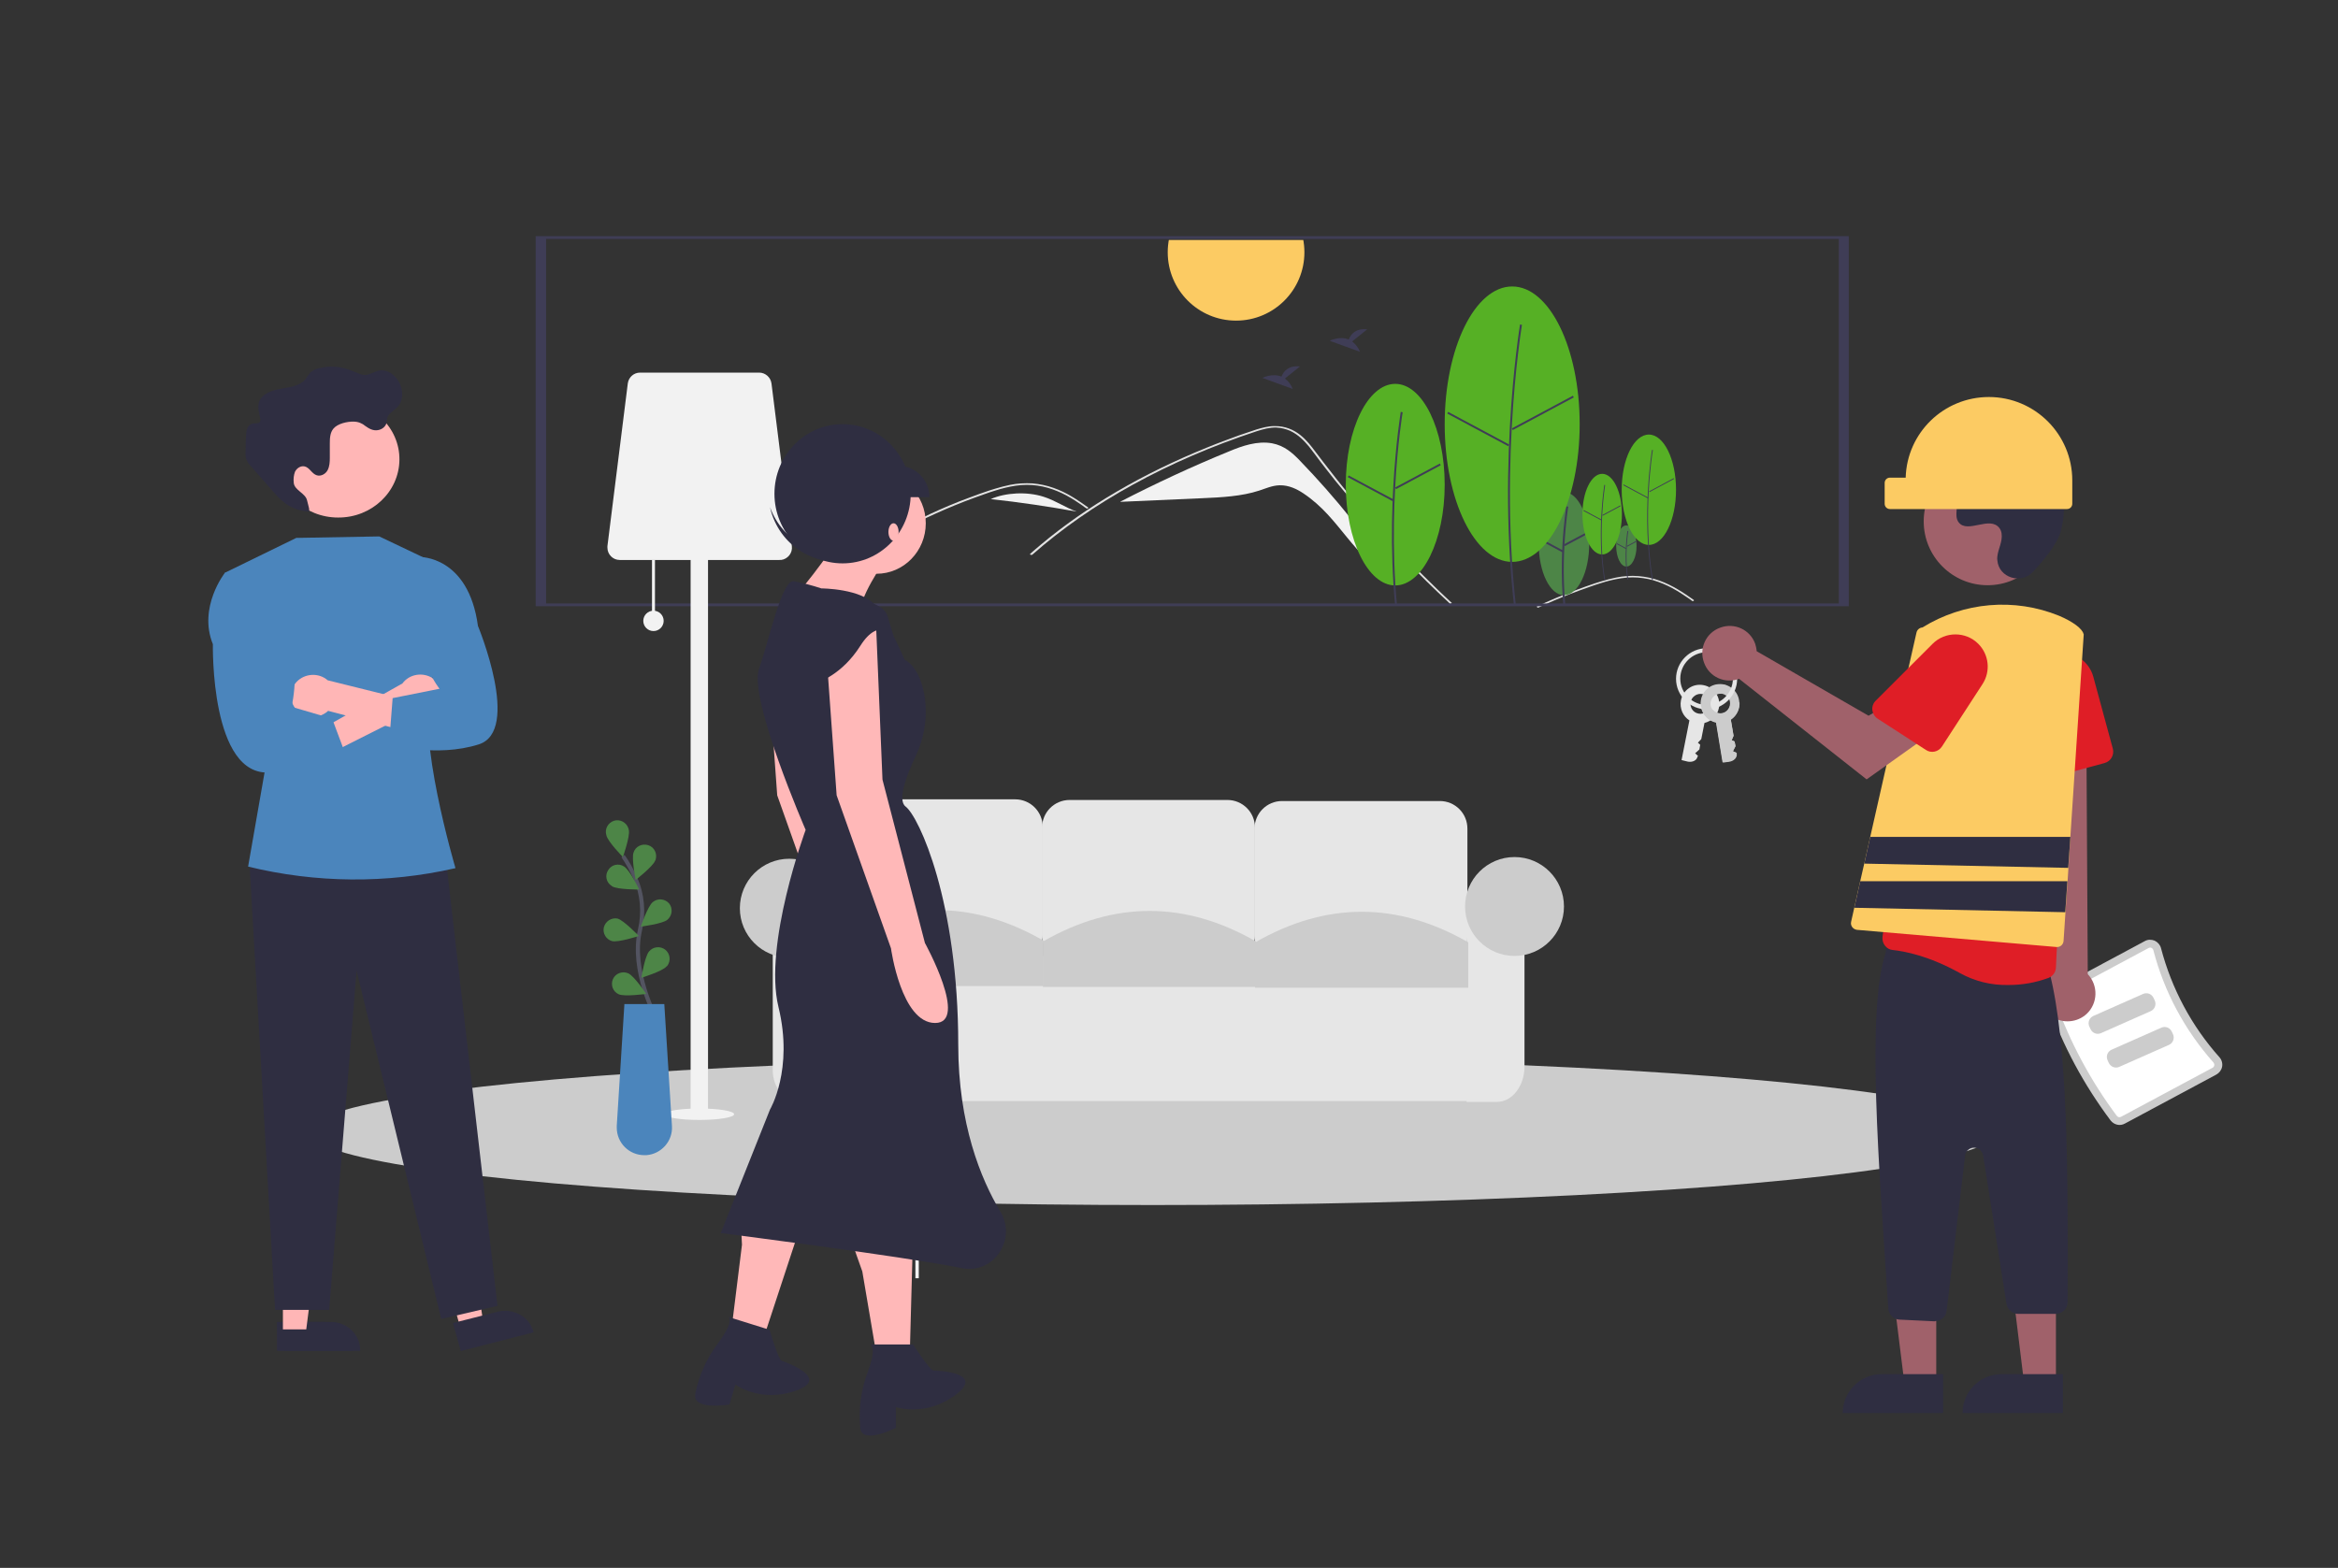 <?xml version="1.0" encoding="utf-8"?>
<!-- Generator: Adobe Illustrator 27.2.0, SVG Export Plug-In . SVG Version: 6.00 Build 0)  -->
<svg version="1.1" id="Layer_1" xmlns="http://www.w3.org/2000/svg" xmlns:xlink="http://www.w3.org/1999/xlink" x="0px" y="0px"
	 viewBox="0 0 1101.6 738.9" style="enable-background:new 0 0 1101.6 738.9;" xml:space="preserve">
<rect x="0" y="0" width="1101.6" height="738.9" fill="#333333" stroke="none"/>
<style type="text/css">
	.st0{fill:#E6E6E6;}
	.st1{fill:#CCCCCC;}
	.st2{fill:#F2F2F2;}
	.st3{fill:#E3E3E3;}
	.st4{fill:#3F3D56;}
	.st5{fill:#FFB6B6;}
	.st6{fill:#535461;}
	.st7{fill:#4D8547;}
	.st8{fill:#4B85BC;}
	.st9{fill:#2F2E41;}
	.st10{fill:#FFB8B8;}
	.st11{fill:#FFFFFF;}
	.st12{fill:#A0616A;}
	.st13{fill:#DF1E26;}
	.st14{fill:#FCCB63;}
	.st15{clip-path:url(#SVGID_00000016773391758685469810000016776620315291467908_);}
	.st16{fill:#56B025;}
	.st17{clip-path:url(#SVGID_00000145019390721506017060000012985062899115454372_);fill:#FCCB63;}
</style>
<path class="st0" d="M800.1,356.3l-1.4-1.3l2-1.8l0.4-2.2l-1.1-1l1.6-1.7l1.5-7.6c3.4-0.8,6.1-3.5,6.8-7.1c1-4.9-2.2-9.7-7.2-10.7
	s-9.7,2.2-10.7,7.2c-0.7,3.8,1,7.5,4,9.4l-3.7,18.7l2.8,0.7c2.2,0.5,4.4-0.5,4.7-2.3L800.1,356.3z M796.6,330.8
	c0.5-2.5,3-4.2,5.5-3.7s4.2,3,3.7,5.5s-3,4.2-5.5,3.7C797.7,335.8,796.1,333.4,796.6,330.8z"/>
<path class="st1" d="M818.3,354.8l-1.8-0.8l1.2-2.4l-0.4-2.2l-1.4-0.6l0.9-2.1l-1.3-7.6c2.9-1.9,4.5-5.4,3.9-9.1
	c-0.8-5-5.5-8.3-10.5-7.5s-8.3,5.5-7.5,10.5c0.6,3.8,3.6,6.7,7.1,7.4l3.1,18.8l2.9-0.4c2.3-0.3,3.9-2,3.6-3.8L818.3,354.8z
	 M805.9,332.3c-0.4-2.5,1.3-5,3.8-5.4s5,1.3,5.4,3.8s-1.3,5-3.8,5.4S806.4,334.8,805.9,332.3z"/>
<path class="st0" d="M804.1,334.3c-7.9,0-14.4-6.5-14.4-14.4s6.5-14.4,14.4-14.4s14.4,6.5,14.4,14.4S812.1,334.3,804.1,334.3z
	 M804.1,307.4c-6.8,0-12.4,5.6-12.4,12.4s5.6,12.4,12.4,12.4s12.4-5.6,12.4-12.4S811,307.4,804.1,307.4z"/>
<path class="st1" d="M819.6,330.7c-0.8,1.1-2.1,1.9-3.8,1.9c-0.2,0-0.4,0-0.6,0c-0.4,1.8-1.8,3.3-3.8,3.6c-2.5,0.4-5-1.3-5.4-3.8
	s1.3-5,3.8-5.4c0.4-0.1,0.8-0.1,1.2,0c0.2-1.6,1.1-3.2,2.7-3.9c-1.4-0.5-3-0.7-4.6-0.4c-5,0.8-8.3,5.5-7.5,10.5
	c0.6,3.8,3.6,6.7,7.1,7.4l3.1,18.8l2.9-0.4c2.3-0.3,3.9-2,3.6-3.8v-0.3l-1.8-0.8l1.2-2.4l-0.4-2.2l-1.4-0.6l0.9-2.1l-1.3-7.6
	C818.3,337.3,819.9,334.1,819.6,330.7z"/>
<g>
	<path class="st2" d="M612.2,216.8c-3.2-3.3-7-6.8-12.9-7.9c-6.9-1.2-13.9,1.2-19.9,3.7c-17.9,7.3-35,15.3-51.5,23.8v0.1
		c12.8-0.6,25.6-1.1,38.4-1.7c9.3-0.4,18.8-0.9,27-3.6c3.1-1,6.1-2.4,9.6-2.5c4.4-0.1,8.2,1.8,11.2,3.8
		c17.7,11.8,22.8,29.9,42.7,40.3C644.5,253.4,629.5,234.7,612.2,216.8z"/>
	<path class="st3" d="M684.1,284.2c-2.4-2.2-4.7-4.4-7.1-6.7c-10.8-10.4-21.1-21.1-30.7-32c-3.1-3.5-6.1-7-9.1-10.6
		c-4.8-5.7-9.4-11.5-13.9-17.4c-1.2-1.5-2.3-3.1-3.5-4.6c-3.7-4.9-9-12.2-19.3-12.1c-3,0-5.8,0.8-8.5,1.6c-2.7,0.9-5.4,1.8-8,2.7
		c-5.2,1.9-10.4,3.8-15.5,5.9c-30.1,12.2-56.5,27.6-78,45.6c-1.7,1.4-3.4,2.9-5.1,4.4c-0.4,0.4,0.6,0.7,1,0.4
		c13.7-12.1,29.6-23.2,47.4-33s37.4-18.3,58.4-25.2c2.9-0.9,5.9-1.8,9.2-1.7c2.3,0.1,4.5,0.7,6.4,1.5c4.1,1.9,6.7,4.8,9,7.5
		c1.9,2.4,3.7,4.9,5.6,7.4c0.8,1,1.6,2.1,2.4,3.1c2.8,3.6,5.7,7.3,8.7,10.8c3.8,4.6,7.7,9.2,11.8,13.8c8.5,9.6,17.4,19,26.8,28.3
		c3.7,3.6,7.4,7.2,11.2,10.7C683.5,284.5,683.8,284.4,684.1,284.2z"/>
</g>
<path class="st3" d="M511.9,239.6c-0.6-0.4-1.2-0.8-1.8-1.3c-4.7-3.3-9.8-6.5-16.4-8.4c-3.1-0.9-6.5-1.4-9.9-1.4
	c-3.6,0-7,0.6-10.3,1.4c-1.6,0.4-3.1,0.8-4.6,1.3c-1.7,0.5-3.4,1.1-5.1,1.7c-3.1,1.1-6.2,2.2-9.3,3.4c-6.1,2.4-12,4.9-17.7,7.6
	c-3,1.4-5.9,2.9-8.7,4.4c-2.6,1.4-5.2,2.8-7.8,4.3c-0.5,0.3-1.3-0.2-0.8-0.5c0.7-0.4,1.3-0.8,2-1.2c1.9-1.1,3.8-2.1,5.8-3.2
	c3.6-1.9,7.3-3.7,11-5.5c5.9-2.7,11.9-5.3,18.2-7.6c3.1-1.2,6.3-2.3,9.5-3.4c1-0.3,2-0.6,2.9-0.9c2.3-0.7,4.6-1.3,7-1.8
	c3.4-0.7,7-0.9,10.6-0.7c3.4,0.3,6.8,1,9.8,2.1c6.4,2.2,11.4,5.7,16.2,9.1C513.2,239.4,512.4,239.9,511.9,239.6z"/>
<path class="st3" d="M798,282.7c-4.8-3.4-9.8-6.8-16.2-9.1c-3-1.1-6.3-1.8-9.8-2.1c-3.6-0.3-7.2,0-10.6,0.7c-2.4,0.5-4.8,1.1-7,1.8
	c-1,0.3-2,0.6-2.9,0.9c-3.2,1.1-6.4,2.2-9.5,3.4c-6.2,2.3-12.3,4.9-18.1,7.6c0.3,0.2,0.5,0.3,0.8,0.5c4.9-2.3,10-4.5,15.2-6.5
	c3.1-1.2,6.2-2.3,9.3-3.4c1.7-0.6,3.4-1.2,5.1-1.7c1.5-0.5,3-0.9,4.6-1.3c3.3-0.8,6.8-1.4,10.3-1.4c3.4,0,6.8,0.5,9.9,1.4
	c6.5,1.9,11.6,5.1,16.4,8.4c0.6,0.4,1.2,0.8,1.8,1.3C797.7,283.5,798.5,283,798,282.7z"/>
<path class="st2" d="M491.7,234.1c-7.8-2.5-17.8-2-24.9,1.1c13.7,1.5,27.2,3.5,40.5,5.9C501.7,239.1,497.4,235.9,491.7,234.1z"/>
<path class="st4" d="M871.2,285.7H252.4V111.3h618.7v174.4H871.2z M257.3,284.4h609.1V112.6H257.3V284.4z"/>
<ellipse class="st1" cx="543.2" cy="533.2" rx="398" ry="34.7"/>
<g>
	<rect x="325.4" y="241.6" class="st2" width="8.2" height="283.5"/>
	<ellipse class="st2" cx="329.5" cy="525.1" rx="16.4" ry="2.7"/>
</g>
<g>
	<g>
		<path class="st5" d="M973.9,445.8c2.2,0,2.2-3.4,0-3.4S971.7,445.8,973.9,445.8L973.9,445.8z"/>
	</g>
</g>
<g>
	<path class="st6" d="M308.5,480.6c-0.5-0.9-12.4-22.9-7.9-42.6c1.9-8.1,1.1-16.4-2.1-23.8c-1.7-3.7-3.6-7.2-5.7-10.2l1.5-1.1
		c2.2,3.1,4.2,6.7,5.9,10.6c3.5,7.8,4.2,16.5,2.3,25c-4.4,18.9,7.6,41,7.7,41.2L308.5,480.6z"/>
	<path class="st7" d="M296.3,391.3c0.6,2.9-2.8,12.6-2.8,12.6s-7.2-7.3-7.8-10.3c-0.9-2.9,0.8-5.9,3.6-6.8s5.9,0.8,6.8,3.6
		C296.2,390.7,296.2,391,296.3,391.3L296.3,391.3z"/>
	<path class="st7" d="M308.7,405.6c-1.1,2.8-9.2,9.1-9.2,9.1s-2-10.1-1-12.9c0.9-2.9,4-4.4,6.9-3.5s4.4,4,3.5,6.9
		C308.8,405.3,308.7,405.5,308.7,405.6L308.7,405.6z"/>
	<path class="st7" d="M314.4,433.5c-2.3,1.9-12.5,3.2-12.5,3.2s3.3-9.7,5.7-11.6c2.3-1.9,5.7-1.6,7.7,0.7
		C317.1,428.1,316.8,431.5,314.4,433.5C314.4,433.4,314.4,433.5,314.4,433.5z"/>
	<path class="st7" d="M314,455.5c-2,2.3-11.8,5.3-11.8,5.3s1.6-10.1,3.6-12.4c1.9-2.3,5.3-2.7,7.7-0.8c2.3,1.9,2.7,5.3,0.8,7.7
		C314.1,455.4,314,455.4,314,455.5L314,455.5z"/>
	<path class="st7" d="M288.4,417.7c2.6,1.6,12.8,1.5,12.8,1.5s-4.5-9.2-7.1-10.8c-2.5-1.7-5.9-1-7.5,1.6c-1.7,2.5-1,5.9,1.6,7.5
		C288.3,417.6,288.4,417.6,288.4,417.7L288.4,417.7z"/>
	<path class="st7" d="M288.3,443.5c2.9,0.8,12.7-2.4,12.7-2.4s-7.1-7.4-10-8.2c-2.9-0.6-5.8,1.3-6.5,4.2
		C283.9,439.9,285.6,442.7,288.3,443.5z"/>
	<path class="st7" d="M291.6,468.6c2.7,1.2,12.9-0.2,12.9-0.2s-5.7-8.5-8.5-9.7c-2.7-1.2-6,0-7.2,2.7
		C287.6,464.2,288.8,467.4,291.6,468.6L291.6,468.6z"/>
	<path class="st8" d="M303.6,544.4L303.6,544.4c-7.2,0-13-5.8-13-13c0-0.3,0-0.5,0-0.8l3.6-57.4H313l3.6,57.4
		c0.5,7.1-5,13.3-12.1,13.8C304.2,544.4,303.9,544.4,303.6,544.4z"/>
</g>
<path class="st2" d="M367.2,263.9H292c-3.2,0-5.8-2.6-5.8-5.8c0-0.2,0-0.5,0-0.7l9.6-76.7c0.4-2.9,2.8-5.1,5.8-5.1h56.1
	c2.9,0,5.4,2.2,5.8,5.1l9.6,76.7c0.4,3.2-1.9,6.1-5.1,6.5C367.7,263.8,367.4,263.9,367.2,263.9z"/>
<g>
	<path class="st9" d="M130.5,623h21.7l0,0c7.6,0,13.8,5.9,13.8,13.2v0.4h-35.5V623z"/>
	<path class="st9" d="M134.2,623h21.7l0,0c7.6,0,13.8,5.9,13.8,13.2v0.4h-35.5V623z"/>
	<polygon class="st5" points="133.3,585.9 149.5,585.9 144.3,626.5 133.3,626.5 	"/>
	<polygon class="st5" points="206,586.9 221.8,582.9 227.7,623.4 217,626.1 	"/>
	<polygon class="st9" points="210.3,406.8 234.4,615.4 207.9,621.6 168,457.4 155.1,617.3 129.6,617.3 117.7,409.4 126.9,399.2 	"/>
	<path class="st8" d="M203.7,325.3c-8.1,19.6,10.9,83.8,10.9,83.8l-0.3,0.1c-32.1,7.3-65.5,7-97.4-0.8l0,0l8.3-47.5l-19.2-91
		l33.6-16.4l39.1-0.7l25.4,12.1L203.7,325.3z"/>
	<path class="st5" d="M130.6,216.6c0.1,15.1,12.9,27.3,28.7,27.3c15.9,0.1,28.8-12.2,28.9-27.3c0.1-15.2-12.8-27.5-28.7-27.5
		c-15.9-0.1-28.8,12.2-28.9,27.3C130.6,216.5,130.6,216.6,130.6,216.6z"/>
	<path class="st9" d="M178.1,202.7c1.9-0.3,3.5-1.6,4-3.3c0.2-0.9,0.2-1.8,0.4-2.6c0.7-2.1,3-3.2,4.6-4.8c3.2-3.2,3-8.5,0.7-12.3
		c-1.8-3.1-5.3-5.7-9-5.1c-2.3,0.4-4.2,1.9-6.5,2.1c-2.2,0.1-4.2-1.1-6.3-1.9c-4.9-2.1-10.4-2.6-15.5-1.3c-1.6,0.3-3.1,1-4.3,2.1
		c-0.8,1-1.6,2-2.3,3.1c-2.6,3.2-7.3,3.8-11.5,4.5s-8.9,2.3-10.3,6.1c-0.9,2.5,0,5.3,0.5,7.9c0.2,0.5,0.1,1.1-0.1,1.6
		c-0.7,1-2.3,0.6-3.5,0.8c-2.4,0.5-3,3.4-3.1,5.7c-0.1,2.6-0.2,5.3-0.2,7.9c-0.1,1,0,2,0.2,2.9c0.5,1.4,1.3,2.6,2.4,3.7l9.3,10.6
		c4.1,4.7,8.1,9.7,17.1,10.6c2,0.8,0.4-3.1,0-5.1c-0.7-3.5-6-4.8-6.3-8.4c-0.2-1.8,0-3.6,0.6-5.2c0.8-1.6,2.6-2.9,4.5-2.5
		c2.4,0.5,3.4,3.5,5.8,4.2c2,0.6,4.2-0.7,5.1-2.5c0.9-1.8,1-3.8,1-5.8V209c0-2.4,0.1-5.1,1.7-7c2-2.4,6.6-3.4,9.6-3.3
		c2,0,4,0.8,5.5,2.1C174,202.1,175.9,203.1,178.1,202.7z"/>
	<path class="st5" d="M204,319.7c-4.7-3.1-11.1-2.1-14.4,2.4l-50.1,28.2l1.7,12l51.6-26c0.5,0.3,1.1,0.6,1.6,0.8
		c5.3,2,11.3-0.5,13.3-5.6C209.4,327.1,207.9,322.3,204,319.7z"/>
	<path class="st5" d="M138.9,333.5c-2.7-3.8-2.3-8.8,0.9-12.2c3.8-4,10.4-4.4,14.6-0.7l56,13.9l0.5,15.2L154.6,335
		c-0.4,0.4-0.9,0.8-1.4,1.1C148.5,339.2,142.1,338,138.9,333.5L138.9,333.5z"/>
	<path class="st8" d="M132.1,298c11.1,10.3,5.3,35.1,5.3,35.1l19.1,5.6l8.5,22.7c0,0-9,0-37.5,2.6s-27.2-60.4-27.2-60.4
		c-7.1-17.5,5.7-33.7,5.7-33.7l11,0.7L132.1,298z"/>
	<path class="st8" d="M201.9,298.2c-6.2,12.3,5.2,26.4,5.2,26.4L185,329l-1.7,21.8c0,0,22.2,6.4,42.3,0s-0.4-55.8-0.4-55.8
		c-4.5-33.1-27.4-32.5-27.4-32.5l-1.6,7.6L201.9,298.2z"/>
	<path class="st9" d="M213.4,623.5l21-5.3l0,0c7.4-1.9,15,2.3,16.9,9.3l0.1,0.4l-34.3,8.8L213.4,623.5z"/>
</g>
<circle class="st1" cx="391.3" cy="519.3" r="4.7"/>
<circle class="st1" cx="691" cy="519.3" r="4.7"/>
<path class="st0" d="M478.3,453.3H404c-7.2,0-13-5.8-13-13v-50.6c0-7.2,5.8-13,13-13h74.3c7.2,0,13,5.8,13,13v50.6
	C491.4,447.4,485.5,453.3,478.3,453.3z"/>
<path class="st0" d="M578.4,453.7H504c-7.2,0-13-5.8-13-13V390c0-7.2,5.8-13,13-13h74.3c7.2,0,13,5.8,13,13v50.6
	C591.4,447.8,585.6,453.7,578.4,453.7z"/>
<path class="st0" d="M678.4,454.1h-74.3c-7.2,0-13-5.8-13-13v-50.6c0-7.2,5.8-13,13-13h74.3c7.2,0,13,5.8,13,13V441
	C691.4,448.2,685.6,454,678.4,454.1z"/>
<rect x="379.5" y="450.5" class="st0" width="327.4" height="68.4"/>
<path class="st0" d="M391.3,519.3h-14.2c-7.2,0-13-6.6-13-14.8v-71.4h27.3L391.3,519.3L391.3,519.3z"/>
<path class="st0" d="M705.3,519.3H691V422h27.3v80.6C718.3,511.8,712.5,519.3,705.3,519.3z"/>
<path class="st1" d="M491.8,464.7H391.3v-21.4c33.5-19.2,67-19.2,100.4,0v21.4H491.8z"/>
<path class="st1" d="M591.8,465.1H491.4v-21.4c33.5-19.2,67-19.2,100.4,0V465.1z"/>
<path class="st1" d="M691.8,465.5H591.4v-21.4c33.5-19.2,67-19.2,100.4,0L691.8,465.5L691.8,465.5z"/>
<circle class="st1" cx="371.9" cy="428" r="23.3"/>
<circle class="st1" cx="713.6" cy="427.2" r="23.3"/>
<g>
	<rect x="431.3" y="587.2" class="st2" width="1.6" height="15.2"/>
	<rect x="387.2" y="324.3" class="st2" width="1.6" height="15.2"/>
	<rect x="395.2" y="225.6" class="st2" width="1.6" height="15.2"/>
	<path class="st10" d="M384.6,290.4l3.2,77l20,77c0,0,20.8,37.7,4.8,37.7s-20.8-35.2-20.8-35.2l-25.6-72.1l-4.8-66.3L384.6,290.4z"
		/>
	<path class="st10" d="M430.3,577.9l-1.6,59h-16l-6.4-37.7c0,0-5.6-15.6-5.6-16.4C400.6,582,430.3,577.9,430.3,577.9z"/>
	<path class="st9" d="M410.2,633.6h20c0,0,8,12.3,9.6,12.3s24.8,0.8,10.4,11.5c-14.4,10.6-28.1,5.7-28.1,5.7v9.8c0,0-16,8.2-16.8,0
		c0-0.1,0-0.2,0-0.2c-0.8-8.8,0.4-17.7,3.5-26C410.8,641.4,412.4,635.4,410.2,633.6z"/>
	<path class="st10" d="M378.6,573.4l-18.4,55.9l-15.3-4.8l4.7-37.9c0,0-0.9-16.6-0.7-17.3C349,568.5,378.6,573.4,378.6,573.4z"/>
	<path class="st9" d="M343.4,620.7l19.2,6c0,0,4.1,14.1,5.7,14.6c1.5,0.5,23.5,8.2,6.7,14.1c-16.8,5.9-28.5-2.9-28.5-2.9l-2.8,9.4
		c0,0-17.7,3-16.1-5c0-0.1,0-0.2,0-0.2c1.8-8.7,5.5-16.8,10.8-23.8C341.8,628.3,345,623,343.4,620.7z"/>
	<ellipse class="st10" cx="413" cy="246.6" rx="23.2" ry="23.8"/>
	<path class="st10" d="M417.4,263.4c0,0-14.4,20.5-11.2,25.4c3.2,4.9-34.5-4.1-34.5-4.1s23.2-27,22.4-31.9S417.4,263.4,417.4,263.4z
		"/>
	<path class="st9" d="M387,277.3c0,0,19.2,0,25.6,8.2s13.6,25.4,13.6,25.4s6.8,2.6,9.3,16.4c1.7,9.9,0.2,20.1-4.1,29.1
		c-4,8.5-8.8,20.6-4.7,23.7c6.4,4.9,24.8,45,24.8,112.2c0,37.4,10.6,63.3,19.9,78.8c7.8,13-3.2,29.3-17.9,26.6
		c-0.3-0.1-0.6-0.1-0.9-0.2c-28.9-5.7-113-16.4-113-16.4l23.2-58.2c0,0,11.2-18.8,4-48.3s12.8-83.5,12.8-83.5s-26.9-61.8-22-75.8
		s10.8-42.2,16.4-41.4C378.5,274.8,382.8,275.9,387,277.3z"/>
	<path class="st10" d="M412.6,290.4l3.2,77l20,77c0,0,20.8,37.7,4.8,37.7s-20.8-35.2-20.8-35.2l-25.6-72.1l-4.8-66.3L412.6,290.4z"
		/>
	<path class="st9" d="M398.2,282.2c0,0,17.6,0,20,8.2s2.9,9.4,2.9,9.4s-6.9-9.4-15.7,4.5s-20,17.2-20,17.2S383,288.8,398.2,282.2z"
		/>
	<ellipse class="st9" cx="397" cy="232.7" rx="32.1" ry="32.8"/>
	<path class="st9" d="M402,259.4c16.3-4.8,26-21.8,22.3-38.6c0.2,0.6,0.4,1.3,0.6,1.9c5,17.4-4.8,35.6-21.8,40.6
		c-17,5.1-34.8-4.9-39.8-22.3c-0.2-0.7-0.3-1.3-0.5-2C368.7,255.3,385.8,264.2,402,259.4z"/>
	<ellipse class="st10" cx="421" cy="250.7" rx="2.4" ry="4.1"/>
	<path class="st9" d="M423.5,219.6c8,0,14.4,6.6,14.4,14.7H409C409,226.2,415.5,219.6,423.5,219.6z"/>
</g>
<rect x="307.2" y="263.9" class="st2" width="1.4" height="28.8"/>
<circle class="st2" cx="307.9" cy="292.6" r="4.8"/>
<g>
	<path class="st1" d="M994.5,528.1c-12.6-16.8-22.6-35.3-29.5-55.1c-0.8-2.4,0.2-5.1,2.5-6.4l43.1-23.1c1.4-0.8,3.1-0.8,4.6-0.2
		c1.5,0.7,2.6,2,3,3.5c5,19.1,14.4,36.7,27.5,51.4c1.1,1.2,1.6,2.9,1.3,4.5c-0.3,1.6-1.3,2.9-2.7,3.7l-43.1,23.1
		C998.9,530.8,996.1,530.1,994.5,528.1z"/>
	<path class="st11" d="M997.4,525.9c0.5,0.6,1.3,0.8,2,0.4l43.1-23.1c0.4-0.2,0.7-0.6,0.8-1.1c0.1-0.5-0.1-1-0.4-1.4
		c-13.5-15.2-23.2-33.3-28.3-52.9c-0.1-0.5-0.5-0.9-0.9-1.1s-0.9-0.2-1.4,0.1l-43.1,23.1c-0.7,0.4-1,1.2-0.8,1.9
		C975.3,491.2,985.1,509.4,997.4,525.9L997.4,525.9z"/>
	<path class="st1" d="M1013.4,476.5l-23.5,10.4c-1.9,0.8-4,0-4.9-1.9l-0.6-1.3c-0.8-1.9,0-4,1.9-4.9l23.5-10.4c1.9-0.8,4,0,4.9,1.9
		l0.6,1.3C1016.1,473.5,1015.2,475.7,1013.4,476.5z"/>
	<path class="st1" d="M1022,492.4l-23.5,10.4c-1.9,0.8-4,0-4.9-1.9l-0.6-1.3c-0.8-1.9,0-4,1.9-4.9l23.5-10.4c1.9-0.8,4,0,4.9,1.9
		l0.6,1.3C1024.7,489.4,1023.8,491.6,1022,492.4z"/>
	<path class="st12" d="M966.9,479.2c-6.1-3.9-7.9-12.1-4-18.2c0.4-0.7,0.9-1.3,1.4-1.8l-9.9-140.5l28.5,2.8l0.8,137.6
		c5,5.3,4.8,13.7-0.5,18.7C978.8,481.9,972,482.5,966.9,479.2L966.9,479.2z"/>
	<path class="st13" d="M960.9,365.8c-1.4-1-2.2-2.5-2.3-4.2l-2.1-37.9c-0.5-8.4,6-15.6,14.3-16c7.2-0.4,13.6,4.3,15.5,11.2l9.2,33.9
		c0.8,2.9-0.9,6-3.9,6.8l-26.1,7.1C964,367.1,962.3,366.8,960.9,365.8z"/>
	<polygon class="st12" points="912.3,651.9 897.3,651.9 890.1,593.9 912.3,593.9 	"/>
	<path class="st9" d="M886.5,647.6h29l0,0v18.3l0,0h-47.3l0,0l0,0C868.3,655.8,876.5,647.6,886.5,647.6L886.5,647.6z"/>
	<polygon class="st12" points="968.7,651.9 953.7,651.9 946.6,593.9 968.7,593.9 	"/>
	<path class="st9" d="M943,647.6h29l0,0v18.3l0,0h-47.3l0,0l0,0C924.7,655.8,932.9,647.6,943,647.6L943,647.6z"/>
	<path class="st9" d="M911.6,622.7l-16.6-0.8c-2.9-0.1-5.2-2.5-5.3-5.5c-4.4-67.4-10.4-139.6-1.2-167.5c0-3,2.4-5.5,5.5-5.6
		c0.3,0,0.6,0,0.8,0.1L961,453c2.7,0.4,4.7,2.7,4.7,5.4c8.5,33,8.8,93,8.5,155.2c0,3-2.4,5.5-5.5,5.6l0,0h-17.8c-2.7,0-5-2-5.5-4.7
		l-11-70c-0.4-2.3-2.6-3.9-4.9-3.6c-1.9,0.3-3.4,1.8-3.6,3.7l-8.7,73.1c-0.3,2.8-2.7,4.9-5.5,4.9
		C911.8,622.7,911.7,622.7,911.6,622.7z"/>
	<path class="st13" d="M923.3,458.5c-14.6-8.1-26-10.2-31.5-10.8c-1.5-0.1-2.8-0.9-3.7-2.1s-1.3-2.7-1.1-4.2l15.9-117.8
		c1.9-14,10.8-26.1,23.8-31.8c12.5-5.7,27.1-4.6,38.5,3c0.5,0.4,1.1,0.7,1.6,1.1c13.3,9.7,19.4,26.4,15.5,42.4
		c-9.7,39.8-13.1,105.1-13.6,117.7c-0.1,2.2-1.5,4.1-3.6,4.9c-6,2.2-12.3,3.3-18.7,3.3C938.2,464.4,930.3,462.4,923.3,458.5z"/>
	<circle class="st12" cx="936.5" cy="245.7" r="30.1"/>
	<path class="st9" d="M957.9,269.5c-5.6,6-16.1,2.8-16.8-5.4c-0.1-0.6-0.1-1.3,0-1.9c0.4-3.6,2.5-6.9,2-10.7c-0.1-1-0.5-1.9-1-2.6
		c-4.5-6-15,2.7-19.2-2.7c-2.6-3.3,0.5-8.6-1.5-12.3c-2.6-4.9-10.4-2.5-15.3-5.2c-5.4-3-5.1-11.3-1.5-16.4c4.4-6.2,12-9.5,19.5-9.9
		s15,1.6,22.1,4.3c8,3.1,15.9,7.4,20.9,14.5c6,8.6,6.6,20.1,3.6,30.1C968.7,257.2,962.4,264.6,957.9,269.5z"/>
	<path class="st14" d="M981.7,298.8c-0.5-2.5-5.1-5.9-11.5-8.6c-21.1-8.6-45-6.5-64.4,5.5c-1.4,0.1-2.5,1.1-2.8,2.4l-21.8,96.3
		l-2.8,12.5l-1.9,8.3l-2.8,12.5l-1.5,6.7c-0.4,1.7,0.7,3.3,2.3,3.7c0.1,0,0.3,0.1,0.4,0.1l94.1,8.1c0.1,0,0.2,0,0.3,0
		c1.6,0,2.9-1.3,3-2.9l0.9-13.6l1-14.6l0.4-6.3l0.9-14.5l6.3-95.5L981.7,298.8L981.7,298.8z"/>
	<path class="st12" d="M827.4,304.9c0.2,0.7,0.2,1.3,0.3,2l52.7,30.4l12.8-7.4l13.7,17.9l-27.4,19.5l-60.1-47.4
		c-6.7,2.5-14.1-0.9-16.5-7.6c-2.5-6.7,0.9-14.1,7.6-16.5c6.7-2.5,14.1,0.9,16.5,7.6C827.1,303.8,827.2,304.3,827.4,304.9
		L827.4,304.9z"/>
	<path class="st13" d="M882.2,334.7c-0.2-1.7,0.4-3.3,1.6-4.5l26.8-26.8c5.9-5.9,15.6-5.9,21.5,0c5.1,5.1,5.9,13,2,19L915,351.8
		c-1.7,2.6-5.1,3.3-7.6,1.6l-22.7-14.7C883.3,337.8,882.4,336.3,882.2,334.7z"/>
	<polygon class="st9" points="975.5,394.4 974.5,409 878.4,407 881.2,394.4 	"/>
	<polygon class="st9" points="974.1,415.3 973.1,429.9 873.7,427.8 876.5,415.3 	"/>
	<path class="st14" d="M937.1,187.1L937.1,187.1c-21.2,0-38.6,16.8-39.2,38h-7.4c-1.4,0-2.5,1.1-2.5,2.5v9.8c0,1.4,1.1,2.5,2.5,2.5
		h83.4c1.4,0,2.5-1.1,2.5-2.5v-11C976.4,204.7,958.8,187.1,937.1,187.1L937.1,187.1z"/>
</g>
<g>
	<g>
		<defs>
			<rect id="SVGID_1_" x="567.3" y="129.9" width="287.1" height="155.1"/>
		</defs>
		<clipPath id="SVGID_00000181073258329551582590000009988361562015546792_">
			<use xlink:href="#SVGID_1_"  style="overflow:visible;"/>
		</clipPath>
		<g style="clip-path:url(#SVGID_00000181073258329551582590000009988361562015546792_);">
			<g>
				<ellipse class="st7" cx="736.9" cy="256.2" rx="11.9" ry="24.3"/>
				<path class="st4" d="M738,295.9c-4.8-28.6,0-57,0-57.3l0.9,0.2c0,0.3-4.7,28.6,0,57L738,295.9z"/>
				
					<rect x="736.1" y="253.8" transform="matrix(0.882 -0.472 0.472 0.882 -32.165 380.146)" class="st4" width="12.2" height="0.9"/>
				
					<rect x="730.4" y="251.1" transform="matrix(0.472 -0.882 0.882 0.472 159.164 780.21)" class="st4" width="0.9" height="12.2"/>
				<ellipse class="st16" cx="657.4" cy="228.4" rx="23.3" ry="47.5"/>
				<path class="st4" d="M660,306.1c-9.3-55.8-0.1-111.4,0-112l0.9,0.2c-0.1,0.6-9.3,56,0,111.7L660,306.1z"/>
				
					<rect x="655.9" y="224.2" transform="matrix(0.882 -0.472 0.472 0.882 -26.986 341.573)" class="st4" width="23.9" height="0.9"/>
				
					<rect x="645.2" y="218.3" transform="matrix(0.472 -0.882 0.882 0.472 137.959 690.897)" class="st4" width="0.9" height="23.9"/>
				<ellipse class="st16" cx="712.5" cy="199.9" rx="31.8" ry="64.9"/>
				<path class="st4" d="M716.2,306.1c-12.7-76.3-0.1-152.4,0-153.2l0.9,0.2c-0.1,0.8-12.7,76.7,0,152.9L716.2,306.1z"/>
				
					<rect x="710.4" y="194.3" transform="matrix(0.882 -0.472 0.472 0.882 -5.931 365.813)" class="st4" width="32.6" height="0.9"/>
				
					<rect x="695.9" y="186.1" transform="matrix(0.472 -0.882 0.882 0.472 189.288 720.838)" class="st4" width="0.9" height="32.6"/>
			</g>
			<g>
				<ellipse class="st7" cx="766.3" cy="257.3" rx="4.8" ry="9.7"/>
				<path class="st4" d="M766.8,273.2c-1.9-11.5,0-22.9,0-23l0.4,0.1c0,0.1-1.9,11.5,0,22.9H766.8z"/>
				
					<rect x="766" y="256.3" transform="matrix(0.882 -0.472 0.472 0.882 -30.115 392.793)" class="st4" width="4.9" height="0.4"/>
				
					<rect x="763.7" y="255.2" transform="matrix(0.472 -0.882 0.882 0.472 176.179 809.532)" class="st4" width="0.4" height="4.9"/>
				<ellipse class="st16" cx="754.9" cy="242.3" rx="9.3" ry="19"/>
				<path class="st4" d="M755.9,273.4c-3.7-22.4,0-44.7,0-44.9l0.4,0.1c0,0.2-3.7,22.5,0,44.8H755.9z"/>
				
					<rect x="754.2" y="240.6" transform="matrix(0.882 -0.472 0.472 0.882 -23.829 386.491)" class="st4" width="9.6" height="0.4"/>
				
					<rect x="750" y="238.3" transform="matrix(0.472 -0.882 0.882 0.472 181.885 789.771)" class="st4" width="0.4" height="9.6"/>
				<ellipse class="st16" cx="776.9" cy="230.8" rx="12.8" ry="26"/>
				<path class="st4" d="M778.4,273.4c-5.1-30.6-0.1-61.1,0-61.4l0.4,0.1c-0.1,0.3-5.1,30.7,0,61.3H778.4z"/>
				
					<rect x="776.1" y="228.6" transform="matrix(0.882 -0.472 0.472 0.882 -15.365 396.225)" class="st4" width="13.1" height="0.4"/>
				
					<rect x="770.3" y="225.3" transform="matrix(0.472 -0.882 0.882 0.472 202.535 801.73)" class="st4" width="0.4" height="13.1"/>
			</g>
		</g>
	</g>
</g>
<path class="st4" d="M637.1,160.9l7.1-5.7c-5.5-0.6-7.8,2.4-8.7,4.8c-4.3-1.8-9,0.6-9,0.6l14.3,5.2
	C640,163.8,638.7,162.2,637.1,160.9z"/>
<path class="st4" d="M605.4,178.4l7.1-5.7c-5.5-0.6-7.8,2.4-8.7,4.8c-4.3-1.8-9,0.6-9,0.6l14.3,5.2
	C608.3,181.3,607.1,179.6,605.4,178.4z"/>
<path class="st4" d="M581.4,128.1l7.1-5.7c-5.5-0.6-7.8,2.4-8.7,4.8c-4.3-1.8-9,0.6-9,0.6l14.3,5.2C584.3,131,583,129.3,581.4,128.1
	z"/>
<g>
	<g>
		<defs>
			<rect id="SVGID_00000090287574511083837780000007016519399778221452_" x="527.9" y="113.1" width="133.8" height="70.5"/>
		</defs>
		<clipPath id="SVGID_00000134251396847551978120000006611641757548492433_">
			<use xlink:href="#SVGID_00000090287574511083837780000007016519399778221452_"  style="overflow:visible;"/>
		</clipPath>
		
			<circle style="clip-path:url(#SVGID_00000134251396847551978120000006611641757548492433_);fill:#FCCB63;" cx="582.4" cy="118.9" r="32.2"/>
	</g>
</g>
</svg>
